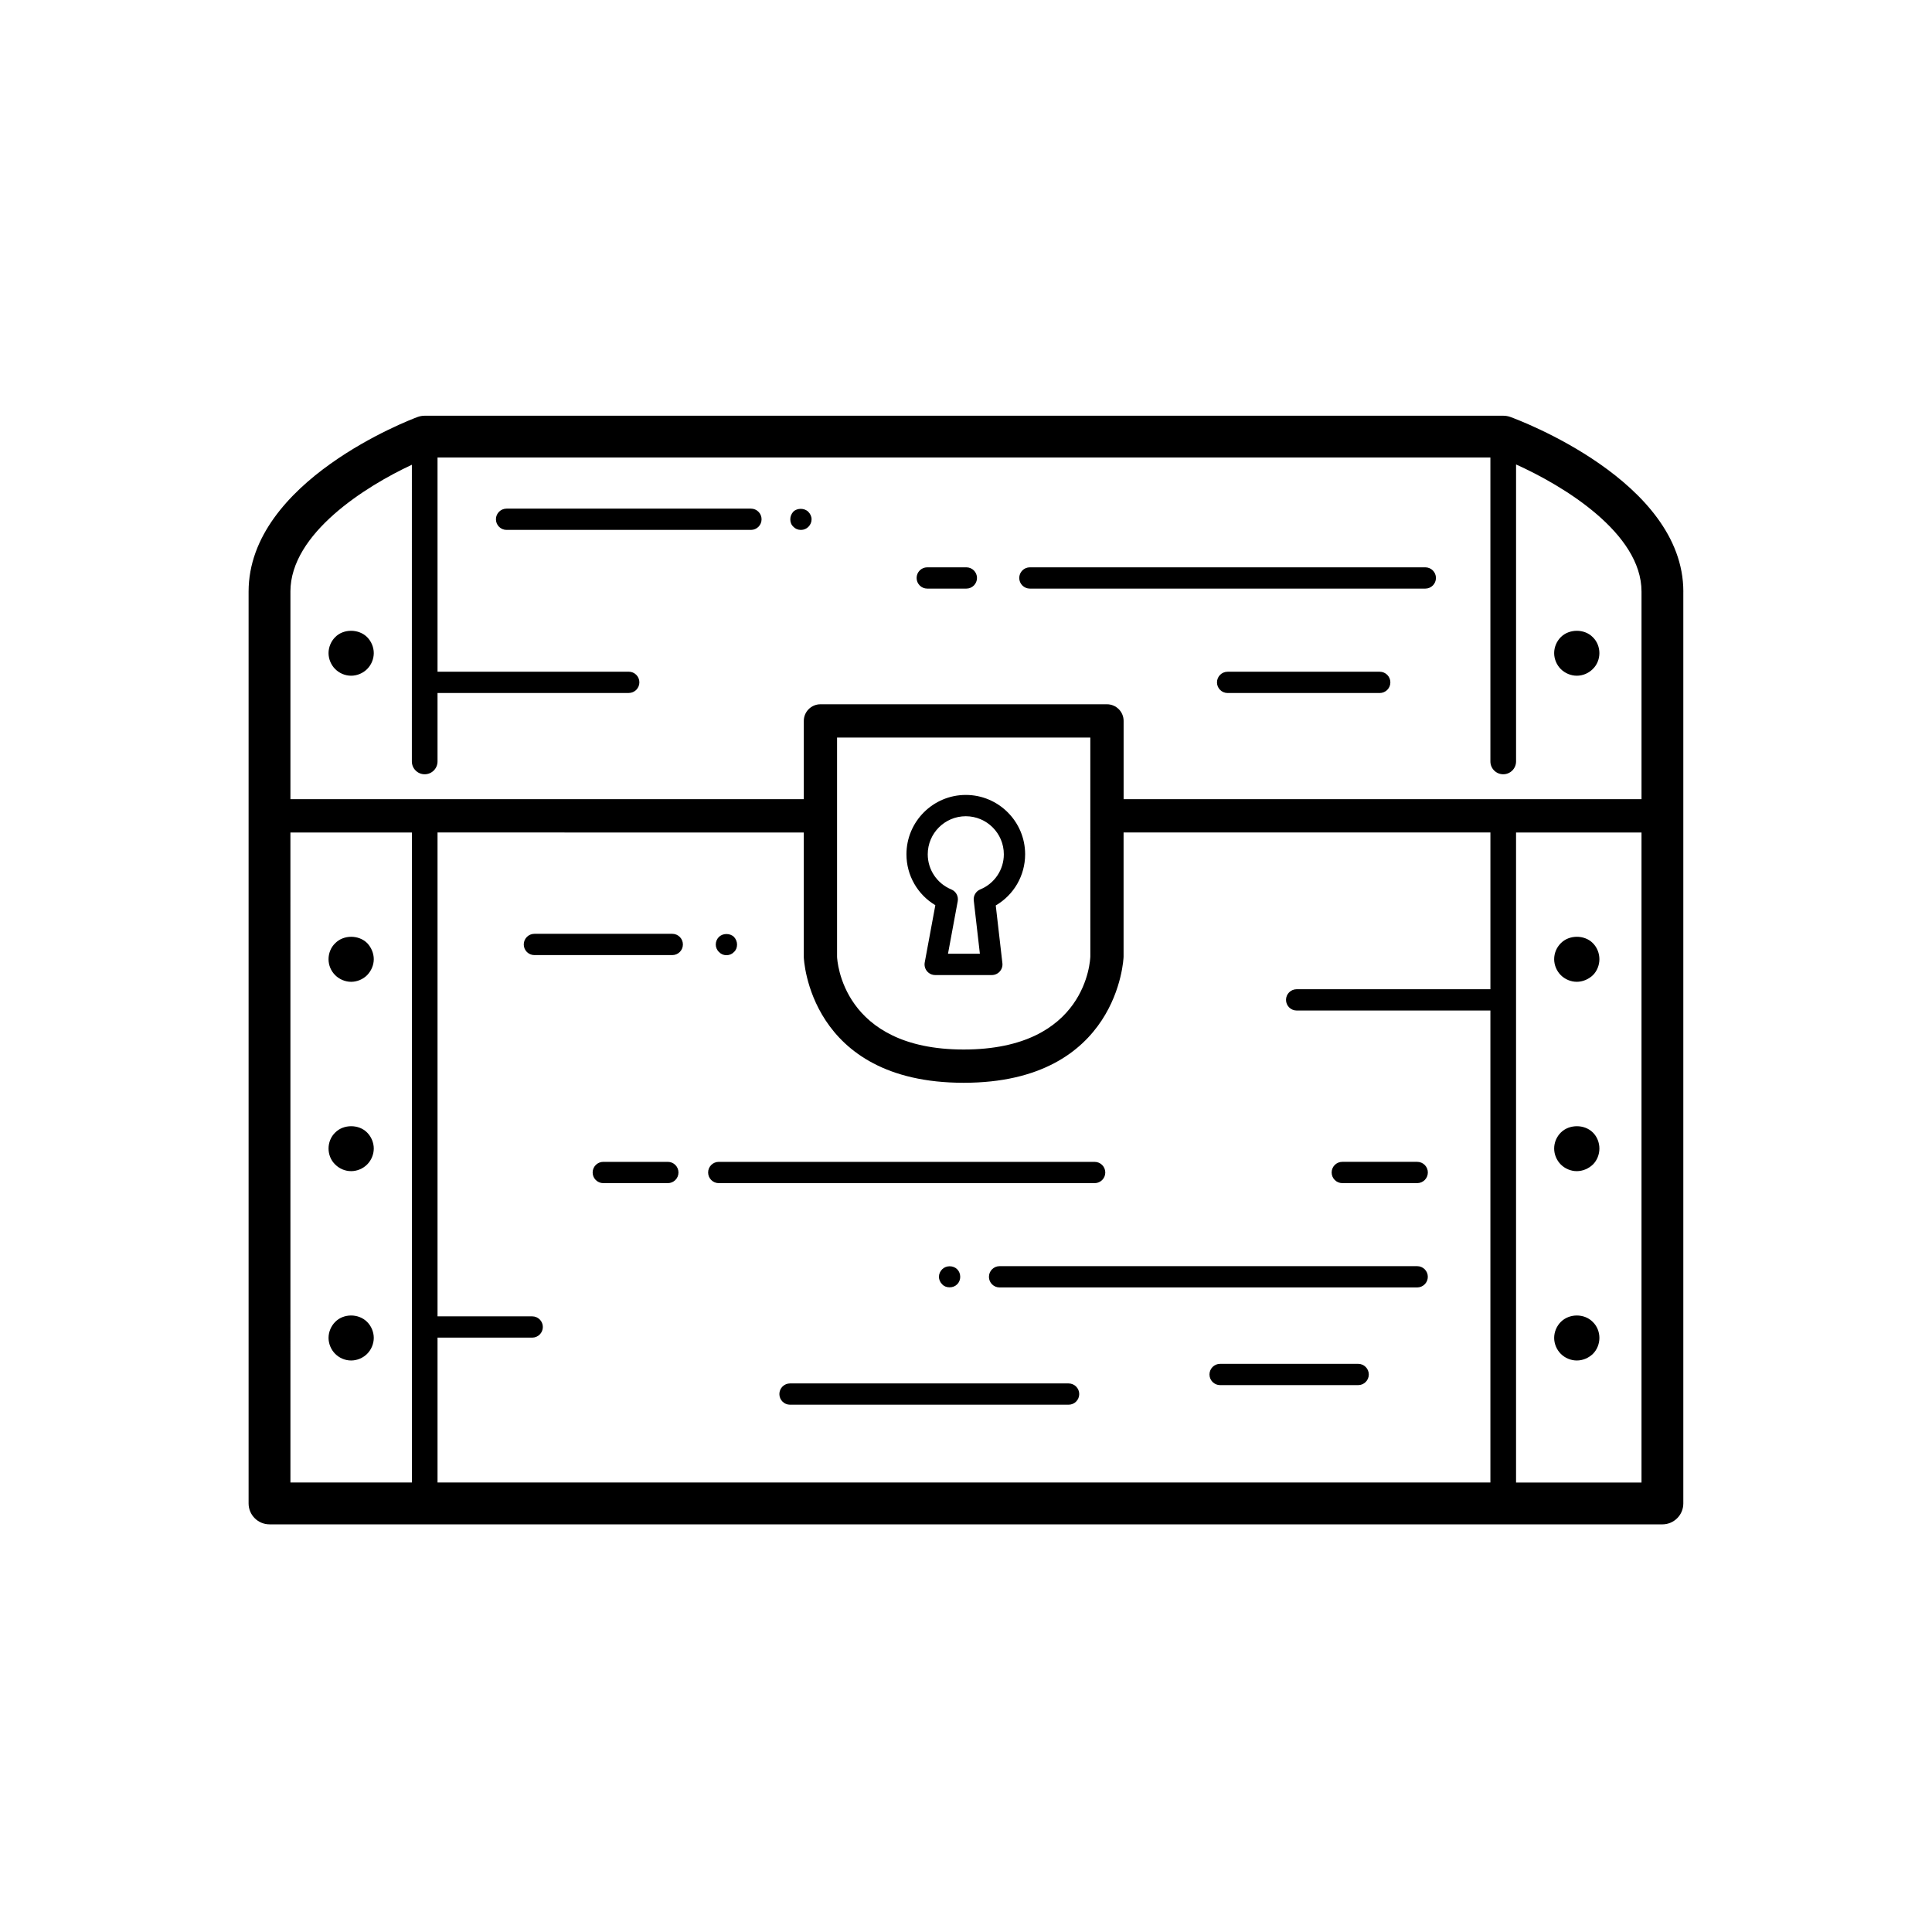 <?xml version="1.0" encoding="UTF-8"?>
<!-- Uploaded to: SVG Repo, www.svgrepo.com, Generator: SVG Repo Mixer Tools -->
<svg fill="#000000" width="800px" height="800px" version="1.1" viewBox="144 144 512 512" xmlns="http://www.w3.org/2000/svg">
 <path d="m496.9 454.72c0-1.559 1.266-2.82 2.82-2.82h19.855c1.559 0 2.82 1.266 2.82 2.82 0 1.559-1.266 2.82-2.82 2.82h-19.855c-1.559 0-2.82-1.266-2.82-2.82zm7.027 50.711h-36.582c-1.559 0-2.82 1.266-2.82 2.82 0 1.559 1.266 2.82 2.82 2.82h36.582c1.559 0 2.82-1.266 2.82-2.82s-1.266-2.82-2.82-2.82zm-181.77-113.96h-36.535c-1.559 0-2.82 1.266-2.82 2.82 0 1.559 1.266 2.82 2.82 2.82h36.535c1.559 0 2.82-1.266 2.82-2.82 0-1.555-1.262-2.82-2.82-2.82zm-89.328 102.85c-1.109 1.109-1.762 2.672-1.762 4.231 0 1.562 0.656 3.125 1.762 4.231 1.109 1.109 2.621 1.762 4.231 1.762 1.562 0 3.125-0.656 4.231-1.762 1.109-1.109 1.762-2.672 1.762-4.231 0-1.562-0.656-3.125-1.762-4.231-2.266-2.269-6.246-2.269-8.461 0zm4.231-171.25c1.562 0 3.125-0.656 4.231-1.762 1.109-1.109 1.762-2.672 1.762-4.231 0-1.562-0.656-3.125-1.762-4.231-2.215-2.215-6.246-2.266-8.465 0-1.109 1.109-1.762 2.672-1.762 4.231 0 1.562 0.656 3.125 1.762 4.231 1.109 1.105 2.621 1.762 4.234 1.762zm-4.231 121.07c-1.16 1.109-1.762 2.672-1.762 4.231 0 1.562 0.605 3.125 1.762 4.231 1.109 1.109 2.621 1.762 4.231 1.762 1.562 0 3.125-0.656 4.231-1.762 1.109-1.109 1.762-2.672 1.762-4.231 0-1.562-0.656-3.125-1.762-4.231-2.215-2.269-6.297-2.219-8.461 0zm4.231-39.953c1.562 0 3.125-0.656 4.231-1.762 1.109-1.16 1.762-2.672 1.762-4.231 0-1.562-0.656-3.125-1.762-4.281-2.266-2.215-6.246-2.215-8.465 0.051-1.16 1.109-1.762 2.672-1.762 4.231 0 1.562 0.605 3.074 1.762 4.231 1.109 1.105 2.672 1.762 4.234 1.762zm320.57 90.133c-1.109 1.109-1.762 2.672-1.762 4.231 0 1.562 0.656 3.125 1.762 4.231 1.109 1.109 2.672 1.762 4.231 1.762 1.613 0 3.125-0.656 4.281-1.762 1.109-1.109 1.715-2.672 1.715-4.231 0-1.562-0.605-3.125-1.762-4.231-2.219-2.269-6.199-2.269-8.465 0zm4.231-171.25c1.613 0 3.125-0.656 4.231-1.762 1.16-1.109 1.762-2.672 1.762-4.231 0-1.562-0.605-3.125-1.762-4.231-2.168-2.215-6.195-2.266-8.465 0-1.109 1.109-1.762 2.672-1.762 4.231 0 1.562 0.656 3.125 1.762 4.231 1.113 1.105 2.676 1.762 4.234 1.762zm-4.231 121.07c-1.109 1.109-1.762 2.621-1.762 4.231 0 1.562 0.656 3.125 1.762 4.231 1.109 1.109 2.672 1.762 4.231 1.762 1.562 0 3.125-0.656 4.281-1.762 1.109-1.109 1.715-2.672 1.715-4.231 0-1.562-0.605-3.125-1.715-4.231-2.266-2.269-6.297-2.219-8.512 0zm0-50.18c-1.109 1.109-1.762 2.621-1.762 4.231 0 1.562 0.656 3.125 1.762 4.231 1.109 1.109 2.672 1.762 4.231 1.762 1.562 0 3.125-0.656 4.281-1.762 1.109-1.109 1.715-2.672 1.715-4.231 0-1.562-0.605-3.125-1.762-4.281-2.219-2.215-6.25-2.215-8.465 0.051zm-141.96-23.57c0 5.652-2.996 10.77-7.785 13.562l1.758 15.297c0.098 0.801-0.16 1.598-0.695 2.203-0.535 0.605-1.301 0.945-2.106 0.945h-15.004c-0.84 0-1.633-0.371-2.172-1.02-0.539-0.645-0.754-1.492-0.605-2.316l2.812-15.176c-4.715-2.816-7.656-7.891-7.656-13.492 0-8.672 7.055-15.73 15.73-15.73 8.672 0.004 15.723 7.055 15.723 15.727zm-5.644 0c0-5.562-4.523-10.082-10.082-10.082-5.559 0-10.082 4.523-10.082 10.082 0 4.09 2.453 7.75 6.254 9.32 1.23 0.508 1.934 1.809 1.691 3.125l-2.578 13.914h8.449l-1.621-14.113c-0.145-1.254 0.559-2.449 1.723-2.934 3.793-1.562 6.246-5.219 6.246-9.312zm17.156 140.23h-73.82c-1.559 0-2.82 1.266-2.82 2.82 0 1.559 1.266 2.82 2.82 2.82h73.824c1.559 0 2.82-1.266 2.82-2.82 0-1.555-1.262-2.82-2.824-2.82zm-106.2-58.719h-17.105c-1.559 0-2.82 1.266-2.82 2.82 0 1.559 1.266 2.82 2.82 2.82h17.105c1.559 0 2.82-1.266 2.82-2.82 0-1.555-1.262-2.82-2.82-2.82zm115.93 2.824c0-1.559-1.266-2.82-2.82-2.82l-99.613-0.004c-1.559 0-2.82 1.266-2.82 2.82 0 1.559 1.266 2.82 2.82 2.82h99.613c1.555 0.004 2.82-1.262 2.82-2.816zm72.73-132.71h-40.309c-1.559 0-2.82 1.266-2.82 2.82 0 1.559 1.266 2.82 2.82 2.82h40.309c1.559 0 2.82-1.266 2.82-2.82 0-1.555-1.262-2.82-2.82-2.82zm-119.91-22.031h10.363c1.559 0 2.82-1.266 2.82-2.82 0-1.559-1.266-2.82-2.82-2.82h-10.363c-1.559 0-2.82 1.266-2.82 2.82 0 1.555 1.262 2.82 2.82 2.82zm27.199 0h104.79c1.559 0 2.82-1.266 2.82-2.82 0-1.559-1.266-2.82-2.82-2.82h-104.79c-1.559 0-2.82 1.266-2.82 2.82 0 1.555 1.266 2.82 2.82 2.82zm-80.426 97.152c0.805 0 1.512-0.301 2.016-0.855 0.555-0.504 0.805-1.211 0.805-1.965 0-0.754-0.301-1.461-0.805-2.016-1.059-1.059-3.023-1.008-3.981 0-0.555 0.504-0.855 1.258-0.855 2.016 0 0.707 0.301 1.461 0.855 1.965 0.504 0.555 1.207 0.855 1.965 0.855zm57.18 83.23c-0.555 0.555-0.855 1.258-0.855 2.016 0 0.707 0.301 1.41 0.855 1.965 0.504 0.555 1.211 0.805 1.965 0.805 0.754 0 1.461-0.25 2.016-0.805 0.504-0.504 0.805-1.211 0.805-1.965 0-0.805-0.301-1.512-0.805-2.016-1.059-1.059-2.922-1.059-3.981 0zm12.391 1.996c0 1.559 1.266 2.82 2.82 2.82h110.67c1.559 0 2.82-1.266 2.82-2.82 0-1.559-1.266-2.82-2.82-2.82h-110.66c-1.559 0-2.824 1.262-2.824 2.82zm-49.82-197.93c0.754 0 1.461-0.301 1.965-0.805 0.555-0.555 0.855-1.258 0.855-2.016 0-0.754-0.352-1.461-0.855-1.965-1.008-1.059-2.973-1.059-3.981-0.051-0.504 0.555-0.805 1.258-0.805 2.016 0 0.754 0.25 1.461 0.805 1.965 0.504 0.551 1.207 0.855 2.016 0.855zm-10.43-2.824c0-1.559-1.266-2.82-2.82-2.82h-64.758c-1.559 0-2.82 1.266-2.82 2.82 0 1.559 1.266 2.82 2.82 2.82h64.754c1.559 0.008 2.824-1.258 2.824-2.82zm244.27 19.168v241.65c0 3.059-2.484 5.543-5.543 5.543l-369.13-0.004c-3.059 0-5.543-2.484-5.543-5.543v-241.64c0-29.305 42.918-45.586 44.75-46.266 0.621-0.227 1.27-0.348 1.93-0.348h285.82c0.645 0 1.281 0.109 1.891 0.332 1.859 0.676 45.832 16.938 45.832 46.281zm-369.13 0v55.016h136.05v-20.746c0-2.434 1.977-4.41 4.41-4.41h75.934c2.434 0 4.41 1.977 4.41 4.41v20.746h137.25v-55.016c0-15.504-20.676-28.035-33.246-33.691v78.699c0 1.879-1.523 3.402-3.402 3.402-1.879 0-3.402-1.523-3.402-3.402v-80.539h-279.02v56.758h50.672c1.559 0 2.82 1.266 2.82 2.82 0 1.559-1.266 2.82-2.82 2.82l-50.672 0.004v18.137c0 1.879-1.523 3.402-3.402 3.402s-3.402-1.523-3.402-3.402l0.004-78.625c-12.254 5.711-32.188 18.219-32.188 33.617zm318 63.836h-97.207v32.934c-0.012 0.441-1.328 33.398-42.375 33.398-41.047 0-42.367-32.953-42.371-33.285v-33.043l-97.062-0.004v128.23h25.09c1.559 0 2.82 1.266 2.82 2.82 0 1.559-1.266 2.82-2.82 2.82h-25.09v38.391h279.02v-125.08h-51.344c-1.559 0-2.82-1.266-2.82-2.82 0-1.559 1.266-2.82 2.82-2.82h51.348v-41.543zm-106.02-4.406v0-20.746l-67.117-0.004v58.09c0.035 0.871 1.273 24.582 33.559 24.582 32.551 0 33.535-23.688 33.562-24.695zm-211.98 176.67h32.195l-0.004-172.26h-32.195zm358.05 0v-172.26h-33.246v172.27h33.246z"/>
</svg>